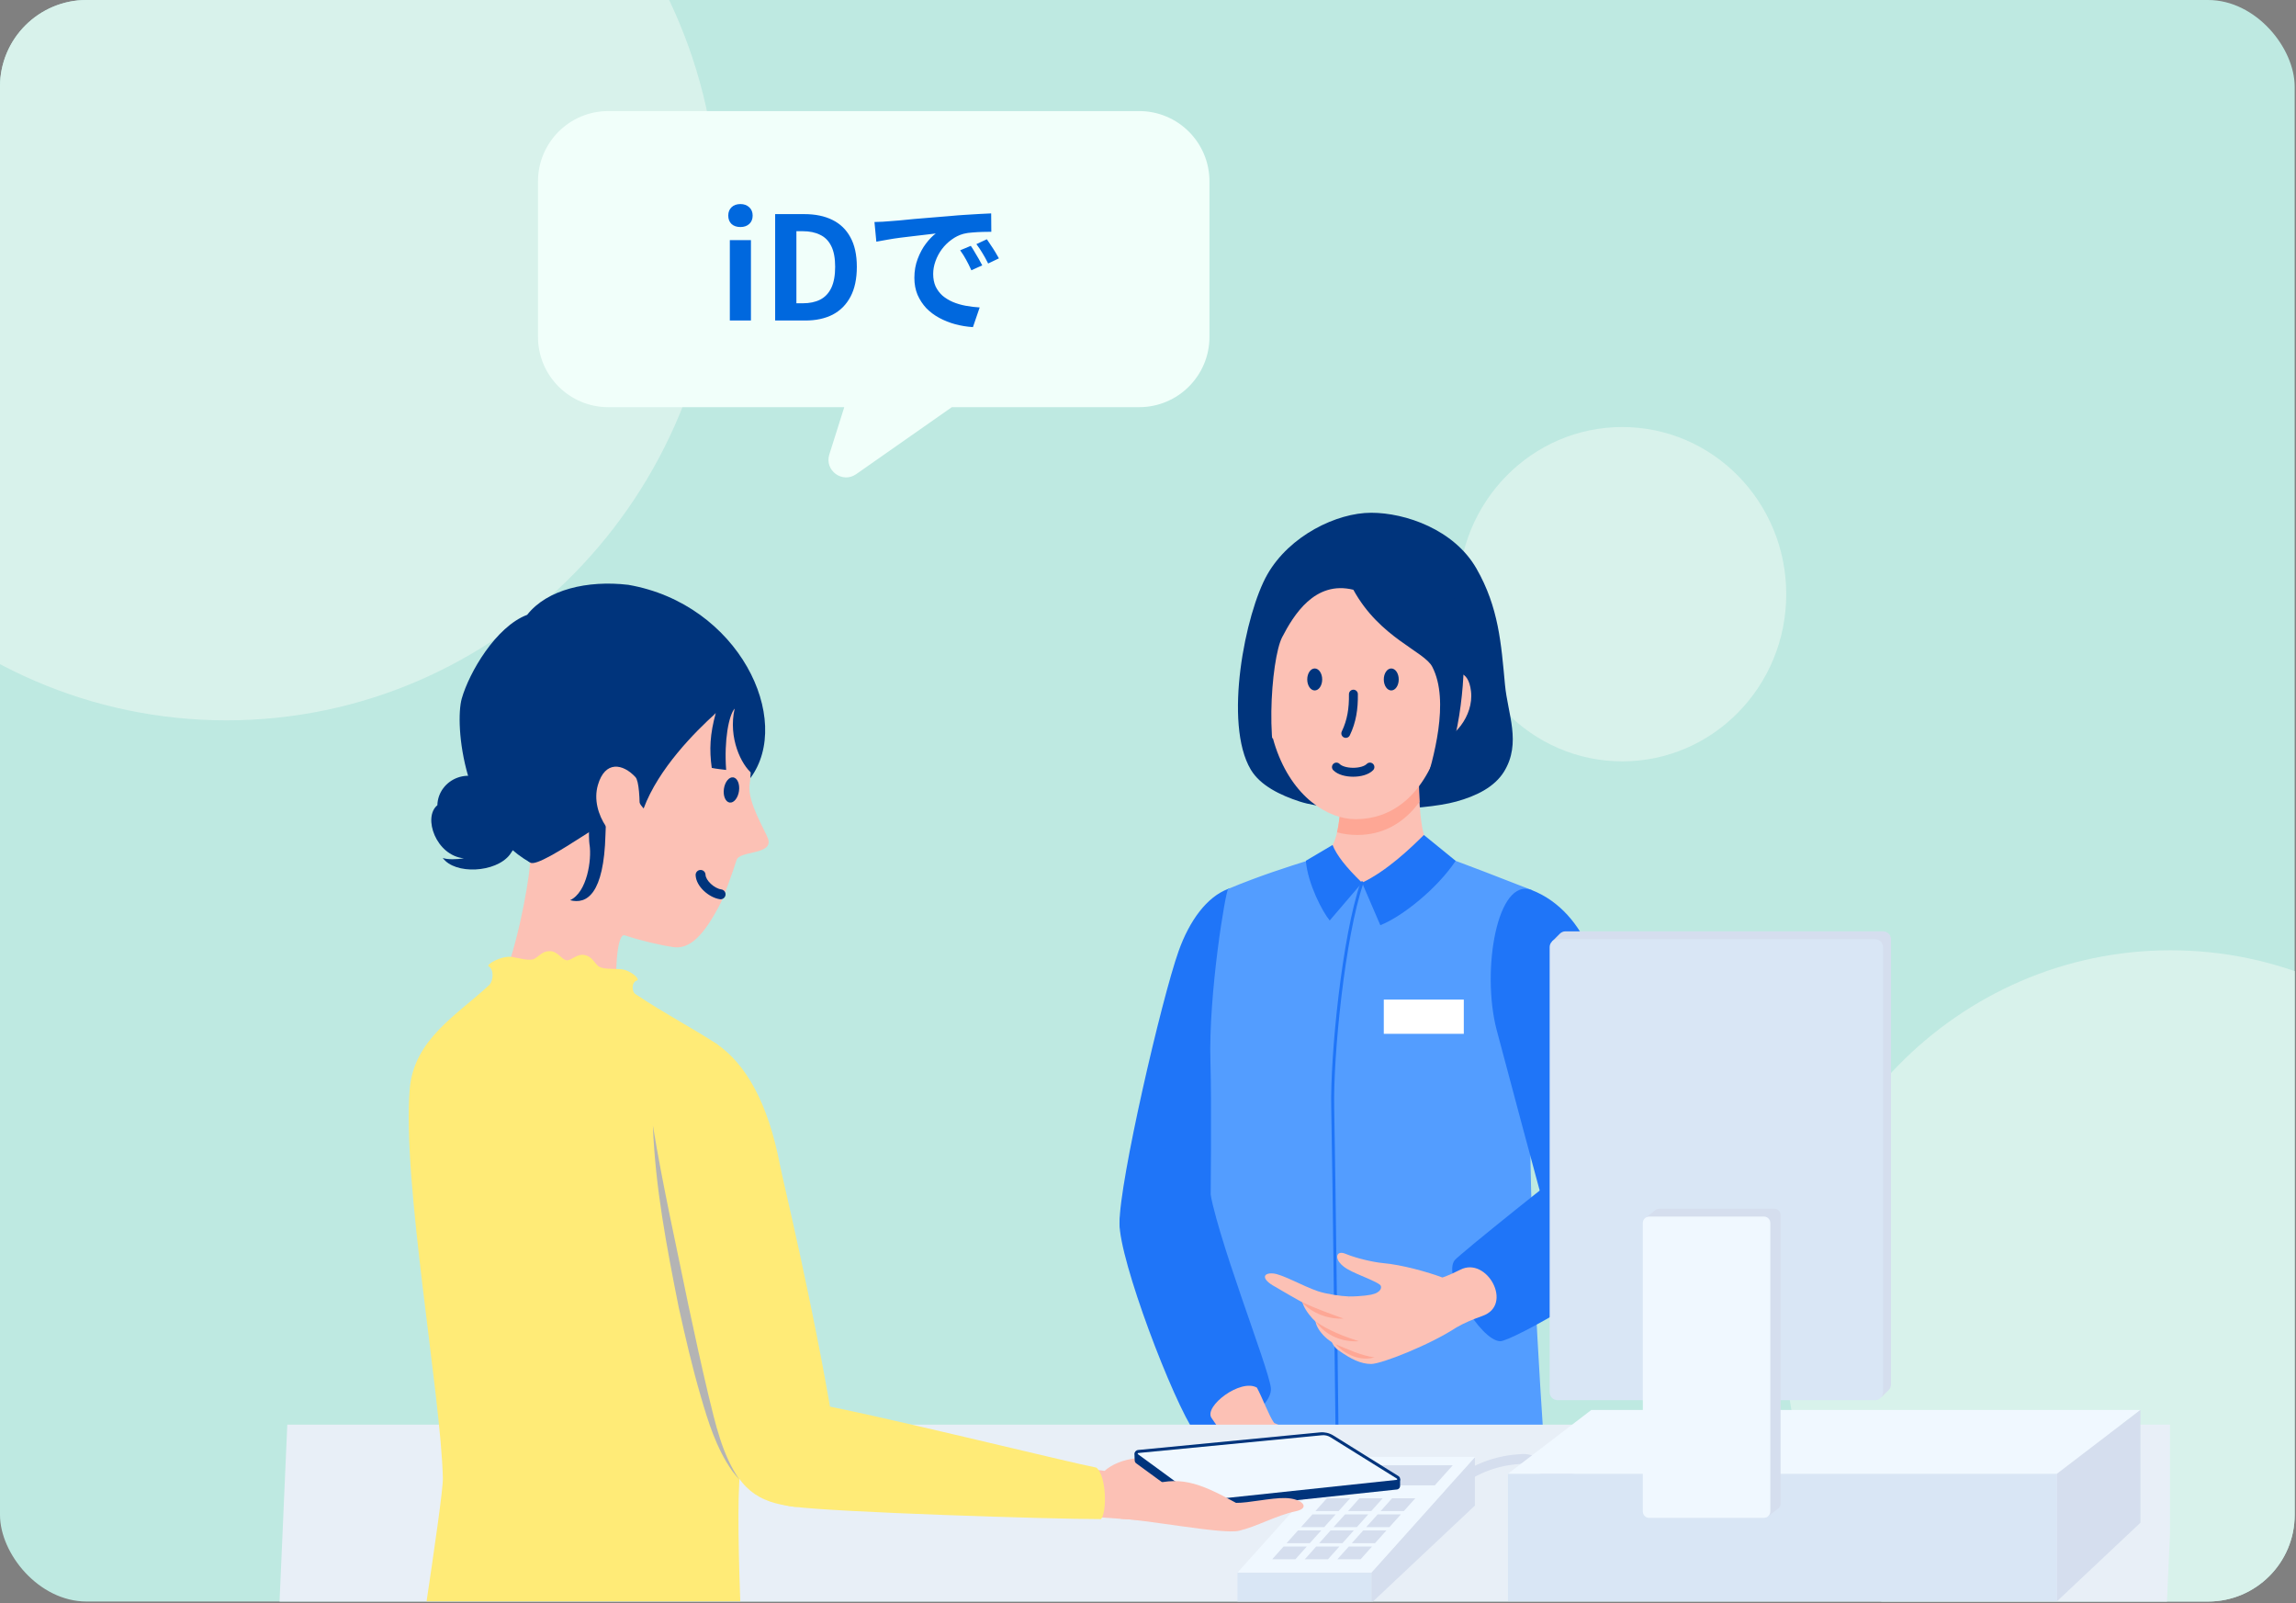 <svg width="318" height="222" viewBox="0 0 318 222" fill="none" xmlns="http://www.w3.org/2000/svg">
<rect x="0" y="0" width="318" height="222" fill="#808080" stroke="none"/>
<g clip-path="url(#clip0_434_7336)">
<rect width="317.817" height="221.76" rx="12" fill="#BEE9E1"/>
<path d="M31.365 99.743C68.99 99.743 99.492 68.654 99.492 30.304C99.492 -8.046 68.99 -39.134 31.365 -39.134C-6.261 -39.134 -36.762 -8.046 -36.762 30.304C-36.762 68.654 -6.261 99.743 31.365 99.743Z" fill="#D8F2EB"/>
<path d="M300.629 240.244C330.068 240.244 353.932 215.92 353.932 185.914C353.932 155.909 330.068 131.585 300.629 131.585C271.191 131.585 247.326 155.909 247.326 185.914C247.326 215.92 271.191 240.244 300.629 240.244Z" fill="#D8F2EB"/>
<path d="M224.688 105.423C237.229 105.423 247.397 95.06 247.397 82.276C247.397 69.493 237.229 59.13 224.688 59.13C212.146 59.13 201.978 69.493 201.978 82.276C201.978 95.06 212.146 105.423 224.688 105.423Z" fill="#D8F2EB"/>
<g clip-path="url(#clip1_434_7336)">
<path d="M180.02 110.99C177.34 110.12 174.558 108.783 173.242 106.577C169.425 100.182 172.474 84.885 175.531 79.54C178.615 74.146 185.153 71 189.91 71C194.666 71 201.396 73.33 204.487 78.717C207.578 84.104 207.914 89.134 208.442 94.802C208.812 98.839 210.744 102.862 208.325 106.823C206.982 109.016 204.405 110.243 201.691 110.99C196.921 112.313 184.927 112.58 180.02 110.99Z" fill="#00347C"/>
<path d="M196.613 102.423C196.613 104.363 196.031 113.944 197.737 116.994C198.724 118.762 203.515 121.51 208.004 122.292C209.765 122.6 203.213 137.685 190.082 137.685C176.944 137.685 171.502 122.806 173.209 122.292C177.588 120.983 183.585 118.769 184.572 116.994C186.278 113.944 185.696 104.356 185.696 102.423C186.532 102.423 195.777 102.423 196.613 102.423Z" fill="#FCC1B5"/>
<path d="M176.464 94.144C175.024 92.753 173.201 92.671 172.838 95.693C172.406 99.25 175.463 102.547 177.423 102.547C177.889 102.547 177.245 94.912 176.457 94.144H176.464Z" fill="#FCC1B5"/>
<path d="M200.108 94.144C201.547 92.753 203.37 92.671 203.733 95.693C204.165 99.25 201.108 102.547 199.148 102.547C198.682 102.547 199.327 94.912 200.115 94.144H200.108Z" fill="#FCC1B5"/>
<path d="M196.599 111.038C196.407 107.454 196.606 103.581 196.606 102.43H185.688C185.688 104.082 186.107 111.264 185.181 115.246C186.079 115.493 187.011 115.616 187.978 115.616C191.329 115.616 194.303 114.177 196.599 111.038Z" fill="#FEA795"/>
<path d="M187.758 74.577C179.911 74.577 175.147 80.855 174.976 90.382C174.887 95.433 175.689 100.559 176.676 103.479C179.013 110.387 183.913 113.43 187.758 113.43C192.638 113.43 196.935 110.387 199.272 103.479C200.259 100.566 201.061 95.433 200.971 90.382C200.807 80.848 195.605 74.577 187.751 74.577H187.758Z" fill="#FCC1B5"/>
<path d="M187.449 96.118C187.477 98.126 187.216 99.846 186.394 101.553" stroke="#00347C" stroke-width="1.234" stroke-linecap="round" stroke-linejoin="round"/>
<path d="M189.738 106.213C188.806 107.173 186.03 107.173 185.098 106.213" stroke="#00347C" stroke-width="1.234" stroke-linecap="round" stroke-linejoin="round"/>
<path d="M192.692 95.604C193.264 95.604 193.727 94.923 193.727 94.082C193.727 93.242 193.264 92.561 192.692 92.561C192.121 92.561 191.657 93.242 191.657 94.082C191.657 94.923 192.121 95.604 192.692 95.604Z" fill="#00347C"/>
<path d="M182.091 95.604C182.662 95.604 183.126 94.923 183.126 94.082C183.126 93.242 182.662 92.561 182.091 92.561C181.519 92.561 181.056 93.242 181.056 94.082C181.056 94.923 181.519 95.604 182.091 95.604Z" fill="#00347C"/>
<path d="M187.45 81.664C182.09 80.335 179.157 85.201 177.581 88.23C176.005 91.259 174.983 105.617 178.136 109.126C171.94 106.926 172.77 95.076 172.338 90.971C172.139 89.073 173.784 83.693 176.005 79.957C178.595 75.612 185.092 72.432 187.827 72.864C190.568 72.432 197.23 74.646 199.827 78.998C202.055 82.726 202.726 89.669 202.733 91.574C202.761 96.536 201.376 108.324 197.278 109.126C198.498 105.199 200.848 97.084 198.368 92.321C197.244 90.162 191.096 88.332 187.443 81.664H187.45Z" fill="#00347C"/>
<path d="M170.11 123.08C167.163 124.183 164.75 127.459 163.243 131.688C160.871 138.343 155.012 163.687 155.06 169.341C155.101 174.646 168.349 178.079 169.445 173.433C170.089 170.705 174.585 148.273 174.441 136.108C174.338 127.542 172.111 122.326 170.11 123.073V123.08Z" fill="#1F75F8"/>
<path d="M199.374 118.378C203.335 119.818 207.612 121.463 212.149 123.244C212.512 123.388 213.026 140.406 212.19 149.733C211.231 160.336 213.437 194.603 213.972 201.655C210.484 202.964 170.905 202.635 167.416 201.319C167.231 194.267 167.978 157.697 167.649 147.06C167.354 137.678 169.76 123.217 170.116 123.073C174.626 121.216 177.936 120.167 181.651 118.995C185.722 124.101 196.194 123.745 199.381 118.372L199.374 118.378Z" fill="#539DFF"/>
<path d="M202.739 138.411H191.657V143.147H202.739V138.411Z" fill="white"/>
<path d="M188.642 122.23C186.079 129.645 184.42 146.279 184.585 153.427C184.749 160.575 185.222 201.731 185.222 201.731" stroke="#1F75F8" stroke-width="0.411" stroke-linecap="round" stroke-linejoin="round"/>
<path d="M212.149 123.251C216.048 124.759 218.776 128.117 220.263 131.791C223.649 140.159 228.008 159.129 228.775 162.755C229.241 164.962 229.714 169.039 228.296 172.322C227.11 175.07 215.534 173.117 214.465 169.279C213.389 165.448 208.496 147.225 207.283 142.585C205.144 134.381 207.365 121.387 212.156 123.244L212.149 123.251Z" fill="#1F75F8"/>
<path d="M207.784 185.714C209.326 185.755 225.24 176.832 228.29 172.329C229.427 170.65 221.84 159.047 218.455 160.877C217.365 161.466 202.116 173.7 201.479 174.495C199.738 176.674 205.001 185.638 207.777 185.714H207.784Z" fill="#1F75F8"/>
<path d="M185.51 174.789C186.099 175.564 187.045 175.975 187.915 176.373C188.806 176.777 190.533 177.435 191.116 177.887C191.472 178.161 191.349 178.977 189.903 179.272C188.957 179.463 187.374 179.532 186.839 179.518C186.839 179.518 184.53 183.466 184.256 183.987C183.981 184.508 184.242 186.166 185.338 186.941C187.086 188.181 188.477 188.873 189.917 188.866C191.356 188.86 198.134 186.187 201.801 183.754C204.857 181.718 201.945 177.702 199.779 176.893C197.812 176.153 194.193 175.125 191.5 174.892C190.355 174.789 187.95 174.275 186.387 173.624C185.188 173.117 184.914 174.022 185.503 174.796L185.51 174.789Z" fill="#FCC1B5"/>
<path d="M190.354 187.955C188.045 187.503 185.18 186.522 183.809 185.378C182.164 183.994 181.692 182.198 182.809 182.26C184.549 182.362 188.552 183.651 190.101 184.042" fill="#FCC1B5"/>
<path d="M186.092 182.582C184.701 182.102 182.61 181.458 181.274 180.793C179.396 179.861 177.128 178.449 176.6 178.168C174.66 177.119 174.893 176.229 176.305 176.331C177.587 176.42 180.424 178.079 182.515 178.785C183.686 179.182 185.66 179.477 186.853 179.518" fill="#FCC1B5"/>
<path d="M189.169 185.995C185.879 184.953 183.851 184.172 182.727 183.425C181.609 182.678 179.56 180.019 180.705 179.484C181.15 179.278 188.799 182.061 188.799 182.061" fill="#FCC1B5"/>
<path d="M190.355 187.955C188.422 188.524 186.305 187.571 184.982 186.139C186.73 186.851 188.47 187.688 190.355 187.955Z" fill="#FEA795"/>
<path d="M188.189 185.714C185.928 185.871 183.577 184.919 182.254 183.013C184.056 184.247 186.113 185.049 188.189 185.714Z" fill="#FEA795"/>
<path d="M186.092 182.582C183.947 182.685 181.733 181.862 180.266 180.272C182.158 181.163 184.125 181.876 186.092 182.582Z" fill="#FEA795"/>
<path d="M199.785 176.893C200.587 176.612 201.423 176.235 202.28 175.804C205.933 173.953 209.668 180.683 205.33 182.212C204.007 182.678 202.794 183.192 201.807 183.754L199.785 176.893Z" fill="#FCC1B5"/>
<path d="M165.546 198.455C169.13 199.4 176.326 195.069 176.018 192.19C175.709 189.298 168.239 170.712 167.376 163.776C166.841 159.438 161.749 155.908 158.425 162.179C157.417 164.084 155.074 167.155 155.053 169.348C154.998 174.454 162.434 194 165.539 198.455H165.546Z" fill="#1F75F8"/>
<path d="M170.535 200.339C170.199 199.798 168.685 197.673 167.787 196.323C166.725 194.726 171.837 190.84 174.085 192.142C174.819 193.493 175.764 196.049 176.463 197.029L170.535 200.339Z" fill="#FCC1B5"/>
<path d="M179.637 212.23C179.843 213.299 180.884 213.313 181.967 214.547C182.687 215.362 185.305 216.98 185.641 217.411C186.49 218.494 185.867 219.173 184.284 218.268C182.385 217.185 178.54 215.218 177.389 213.8C176.039 212.127 171.797 203.197 170.529 200.339C169.987 199.126 174.497 196.241 176.457 197.029C179.849 198.4 184.345 201.607 184.907 202.478C186.443 204.856 189.287 207.967 190.63 209.064C191.98 210.16 191.144 210.983 189.862 210.668C189.04 210.462 188.012 209.907 187.162 209.338C186.477 208.879 185.414 207.693 184.887 207.159C184.359 206.624 184.599 209.098 184.846 210.003C185.092 210.914 179.623 212.223 179.623 212.223L179.637 212.23Z" fill="#FCC1B5"/>
<path d="M184.667 206.919C184.859 208.228 186.586 210.578 188.457 212.655C189.499 213.813 190.924 214.896 191.336 215.89C191.946 217.357 191.233 217.686 190.39 217.103C189.327 216.37 188.108 215.294 187.189 214.451C185.681 213.066 183.317 210.181 182.453 209.331" fill="#FCC1B5"/>
<path d="M180.665 210.058C181.09 211.312 183.201 213.299 185.408 214.992C186.642 215.938 188.232 216.74 188.814 217.638C189.671 218.967 189.157 219.714 188.218 219.296C187.039 218.768 185.538 217.644 184.483 216.987C182.756 215.904 179.315 213.361 178.315 212.676" fill="#FCC1B5"/>
<path d="M180.816 211.689C181.337 212.141 183.537 214.334 185.737 216.164C187.355 217.507 189.047 218.35 189.596 218.713C190.85 219.536 191.542 218.261 190.596 217.226C190.048 216.63 188.424 215.211 187.629 214.608C187.334 214.382 184.017 210.571 183.791 209.77" fill="#FCC1B5"/>
<path d="M188.642 122.23C186.394 120.057 185.099 118.378 184.564 117.001L180.863 119.187C181.124 122.374 183.18 126.28 184.166 127.459L188.642 122.23Z" fill="#1F75F8"/>
<path d="M191.177 128.11L188.648 122.23C192.109 120.578 195.365 117.446 197.208 115.616L201.615 119.201C198.983 123.121 194.152 126.938 191.184 128.11H191.177Z" fill="#1F75F8"/>
<path d="M301.204 197.269H39.791L38.297 231.358H299.71L301.204 197.269Z" fill="#E8EFF7"/>
<path d="M200.74 207.138L199.767 206.192C202.59 203.32 206.387 201.6 210.41 201.367C210.986 201.292 211.575 201.333 212.137 201.504C212.692 201.676 213.213 201.963 213.645 202.354C213.761 202.484 213.864 202.621 213.96 202.772C214.042 202.909 214.145 203.033 214.262 203.142C214.412 203.238 214.584 203.3 214.762 203.314C215.612 203.355 216.462 203.204 217.25 202.889C217.428 202.834 217.606 202.779 217.784 202.724C219.361 202.265 220.992 202.032 222.63 202.025V203.382H222.575C221.081 203.382 219.601 203.595 218.175 204.019C218.004 204.067 217.832 204.122 217.668 204.177C216.688 204.561 215.639 204.725 214.591 204.657C214.173 204.616 213.775 204.458 213.432 204.211C213.206 204.019 213.007 203.793 212.85 203.54C212.781 203.437 212.713 203.341 212.637 203.252C212.343 203.012 211.993 202.841 211.623 202.745C211.253 202.649 210.862 202.642 210.492 202.717C206.812 202.93 203.337 204.506 200.747 207.131" fill="#D5DEEE"/>
<path d="M189.945 217.747H171.399V221.962H189.945V217.747Z" fill="#D9E6F5"/>
<path d="M204.276 201.73V208.474L189.945 221.955V217.74L204.276 201.73Z" fill="#D5DEEE"/>
<path d="M189.945 217.747H171.399L185.771 201.73H204.317L189.945 217.747Z" fill="#F0F8FF"/>
<path d="M198.717 205.678H184.277L186.778 202.889H201.218L198.717 205.678Z" fill="#D5DEEE"/>
<path d="M185.401 209.235H182.187L183.77 207.467H186.991L185.401 209.235Z" fill="#D5DEEE"/>
<path d="M189.918 209.235H186.704L188.287 207.467H191.508L189.918 209.235Z" fill="#D5DEEE"/>
<path d="M194.434 209.235H191.22L192.803 207.467H196.017L194.434 209.235Z" fill="#D5DEEE"/>
<path d="M183.407 211.455H180.193L181.776 209.694H184.99L183.407 211.455Z" fill="#D5DEEE"/>
<path d="M187.923 211.455H184.702L186.292 209.694H189.507L187.923 211.455Z" fill="#D5DEEE"/>
<path d="M192.44 211.455H189.219L190.809 209.694H194.023L192.44 211.455Z" fill="#D5DEEE"/>
<path d="M181.406 213.683H178.191L179.775 211.915H182.996L181.406 213.683Z" fill="#D5DEEE"/>
<path d="M185.922 213.683H182.708L184.291 211.915H187.512L185.922 213.683Z" fill="#D5DEEE"/>
<path d="M190.438 213.683H187.224L188.807 211.915H192.022L190.438 213.683Z" fill="#D5DEEE"/>
<path d="M179.411 215.91H176.197L177.78 214.142H180.995L179.411 215.91Z" fill="#D5DEEE"/>
<path d="M183.928 215.91H180.714L182.297 214.142H185.511L183.928 215.91Z" fill="#D5DEEE"/>
<path d="M188.444 215.91H185.223L186.813 214.142H190.027L188.444 215.91Z" fill="#D5DEEE"/>
<path d="M284.906 204.061H208.86V221.715H284.906V204.061Z" fill="#D9E6F5"/>
<path d="M296.454 195.233H220.401L208.86 204.061H284.906L296.454 195.233Z" fill="#F0F8FF"/>
<path d="M296.455 195.233V210.846L284.907 221.715V204.061L296.455 195.233Z" fill="#D5DEEE"/>
<path d="M215.726 191.69L214.979 130.351L216.049 129.282C216.247 129.084 216.521 128.96 216.823 128.96H260.809C261.412 128.96 261.905 129.447 261.905 130.057V191.697C261.905 191.985 261.796 192.245 261.611 192.444C261.611 192.444 260.589 193.452 260.576 193.472C260.562 193.493 215.733 192.307 215.733 191.697L215.726 191.69Z" fill="#D5DEEE"/>
<path d="M259.705 130.05H215.727C215.121 130.05 214.63 130.541 214.63 131.146V192.78C214.63 193.385 215.121 193.876 215.727 193.876H259.705C260.311 193.876 260.802 193.385 260.802 192.78V131.146C260.802 130.541 260.311 130.05 259.705 130.05Z" fill="#D9E6F5"/>
<path d="M228.954 208.2C228.954 208.68 229.344 209.078 229.831 209.078L244.868 209.975L246.314 208.865C246.499 208.708 246.615 208.468 246.615 208.207V168.238C246.615 167.758 246.225 167.36 245.738 167.36H229.831C229.591 167.36 229.372 167.456 229.214 167.614L227.775 168.724L228.954 208.2Z" fill="#D5DEEE"/>
<path d="M244.313 168.457H228.413C227.928 168.457 227.535 168.85 227.535 169.334V209.297C227.535 209.781 227.928 210.174 228.413 210.174H244.313C244.797 210.174 245.19 209.781 245.19 209.297V169.334C245.19 168.85 244.797 168.457 244.313 168.457Z" fill="#F0F8FF"/>
</g>
<mask id="mask0_434_7336" style="mask-type:luminance" maskUnits="userSpaceOnUse" x="36" y="72" width="179" height="90">
<path d="M214.191 72.371H36V161.466H214.191V72.371Z" fill="white"/>
</mask>
<g mask="url(#mask0_434_7336)">
<path d="M87.881 84.625C94.707 85.584 100.059 89.929 102.691 95.796C104.212 99.195 104.206 105.898 103.815 108.66C103.479 111.045 106.083 115.185 106.392 116.185C107.077 118.406 102.417 117.748 102.006 119.105C101.594 120.462 100.272 124.135 99.826 125.012C97.421 129.721 95.44 131.448 93.288 131.146C91.506 130.9 88.655 130.228 86.544 129.515C85.324 129.104 85.167 135.683 85.427 138.37C85.653 140.673 90.101 148.068 91.821 151.097C93.473 154.01 70.726 141.591 69.006 137.129C71.432 132.346 73.118 122.888 73.379 119.955C73.481 118.831 72.906 117.364 72.686 117.014C71.713 115.445 69.952 112.731 69.588 111.915C68.238 108.941 67.169 105.185 67.841 100.422C69.39 89.415 77.319 83.138 87.887 84.625H87.881Z" fill="#FCC1B5"/>
<path d="M102.351 109.531C102.487 108.568 102.129 107.721 101.551 107.64C100.974 107.559 100.396 108.274 100.261 109.237C100.126 110.2 100.484 111.047 101.061 111.128C101.638 111.209 102.216 110.494 102.351 109.531Z" fill="#00347C"/>
<path d="M99.806 124.519C99.806 124.519 99.744 124.519 99.71 124.513C98.236 124.307 96.406 122.772 96.345 121.175C96.331 120.798 96.626 120.476 97.003 120.462C97.4 120.448 97.702 120.743 97.716 121.12C97.743 121.915 98.929 123.018 99.902 123.156C100.279 123.21 100.539 123.553 100.484 123.93C100.436 124.273 100.142 124.519 99.806 124.519Z" fill="#00347C"/>
</g>
<mask id="mask1_434_7336" style="mask-type:luminance" maskUnits="userSpaceOnUse" x="36" y="72" width="179" height="157">
<path d="M214.191 72.371H36V228.63H214.191V72.371Z" fill="white"/>
</mask>
<g mask="url(#mask1_434_7336)">
<path d="M68.876 109.304C65.236 105.562 60.659 107.968 60.577 111.498C58.534 113.156 60.377 118.461 64.249 118.851C63.324 119.009 61.913 119.043 61.323 118.797C62.996 121.127 68.663 120.866 70.61 118.344C72.563 115.822 72.659 110.497 68.869 109.311L68.876 109.304Z" fill="#00347C"/>
<path d="M81.658 116.98C81.966 119.043 81.322 123.553 78.957 124.649C81.274 125.259 83.638 123.793 83.858 115.582C84.077 107.372 85.791 100.34 86.99 98.702C88.189 97.071 85.598 95.412 84.097 98.565C81.85 103.294 81.343 114.91 81.651 116.98H81.658Z" fill="#00347C"/>
<path d="M70.678 91.376C69.814 93.062 65.86 100.299 66.82 106.981C67.704 113.156 71.864 118.42 73.44 119.441C74.921 120.4 87.154 110.86 88.031 111.785C90.094 106.261 95.659 101.19 99.134 98.743C98.325 101.656 98.229 103.828 98.579 106.33C98.962 106.433 100.573 106.611 100.573 106.611C100.271 102.499 100.937 99.045 101.752 98.113C100.82 102.191 102.712 105.96 104.158 107.098C105.659 103.924 105.165 99.106 103.733 95.543C101.629 90.32 96.721 85.941 91.862 84.008C83.755 80.787 72.926 87.01 70.685 91.369L70.678 91.376Z" fill="#00347C"/>
<path d="M86.195 105.487C86.723 107.968 88.265 111.025 89.142 111.95C91.205 106.426 96.194 101.416 99.134 98.75" fill="#00347C"/>
<path d="M88.018 107.611C86.278 105.727 83.796 105.274 82.809 108.701C81.644 112.731 85.29 117.124 87.977 117.501C88.614 117.59 88.971 108.646 88.018 107.611Z" fill="#FCC1B5"/>
<path d="M73.372 119.4C73.297 118.392 72.865 117.309 72.687 117.008C71.714 115.438 69.952 112.724 69.589 111.909C68.239 108.934 67.169 105.179 67.841 100.415C69.39 89.409 77.32 83.131 87.888 84.618C94.714 85.578 100.067 89.923 102.698 95.789C104.076 98.86 104.199 104.63 103.925 107.749C109.922 99.668 102.349 83.631 87.018 80.979C81.377 80.314 75.77 81.623 73.015 85.132C68.67 86.77 64.97 93.151 63.955 96.728C62.948 100.292 64.161 114.157 73.379 119.4H73.372Z" fill="#00347C"/>
<path d="M67.82 136.335C68.321 135.738 68.445 134.244 67.684 133.819C67.225 133.566 69.589 132.216 71.035 132.531C71.995 132.682 73.392 133.127 74.05 132.743C74.736 132.339 75.182 131.654 76.23 131.702C77.292 131.763 77.806 132.894 78.464 132.963C79.115 133.045 79.876 132.051 80.924 132.229C81.959 132.421 82.234 133.189 82.809 133.73C83.358 134.251 84.818 134.121 85.791 134.189C87.271 134.21 88.737 135.622 88.237 135.759C87.394 135.999 87.497 137.397 88.059 137.678C91.739 140.173 96.715 142.818 99.272 144.566C103.274 147.3 105.823 164.393 106.111 169.711C106.234 172.007 103.151 191.807 102.383 205.349C101.828 215.136 103.603 241.529 103.329 242.797C102.315 247.43 55.766 247.115 56.273 240.96C56.513 238.061 61.406 207.597 61.337 204.698C61.09 193.267 55.676 163.605 56.745 150.809C57.328 143.86 63.359 140.522 67.814 136.341L67.82 136.335Z" fill="#FFEB77"/>
<path d="M152.989 203.67C154.943 201.908 159.096 201.093 163.462 202.676C169.397 200.531 173.008 206.391 172.796 208.488C172.583 210.585 170.61 211.545 169.211 211.311C167.813 211.078 157.396 210.482 155.203 210.304C153.736 210.181 146.773 209.742 146.773 209.742V202.841L152.989 203.677V203.67Z" fill="#FCC1B5"/>
<path d="M184.66 200.086C184.118 199.75 183.474 199.599 182.836 199.661L157.314 200.99C157.033 201.018 157.163 201.964 157.157 202.203C157.157 202.361 157.218 202.519 157.362 202.621L165.373 208.474C165.956 208.899 166.683 209.098 167.403 209.023L193.466 206.247C193.747 206.22 193.918 205.987 193.918 205.747C193.918 205.644 193.918 204.917 193.918 204.849C193.905 204.712 184.66 200.093 184.66 200.093V200.086Z" fill="#00347C"/>
<path d="M193.678 204.383L184.659 198.763C184.118 198.427 183.473 198.277 182.836 198.338L157.615 200.778C157.156 200.826 156.991 201.415 157.368 201.69L165.38 207.542C165.963 207.967 166.689 208.166 167.409 208.091L193.472 205.315C193.952 205.267 194.089 204.637 193.685 204.383H193.678Z" fill="#00347C"/>
<path d="M157.643 201.196L183.09 198.736C183.501 198.694 183.919 198.79 184.269 199.01L193.48 204.746C193.549 204.787 193.528 204.897 193.446 204.911L167.135 207.714C166.669 207.762 166.203 207.638 165.826 207.364L157.609 201.361C157.54 201.313 157.574 201.21 157.65 201.203L157.643 201.196Z" fill="#F0F8FF"/>
<path d="M158.726 205.802C163.256 204.321 165.853 205.151 171.192 208.098C172.878 208.132 176.038 207.385 178.025 207.433C180.321 207.481 181.644 208.817 179.403 209.277C176.853 209.804 174.173 211.339 171.61 211.963C169.403 212.498 158.78 210.414 155.196 210.305" fill="#FCC1B5"/>
<path d="M109.969 208.632C115.877 209.4 145.368 210.345 152.502 210.345C153.339 209.269 153.243 204.383 151.851 203.218C147.842 202.45 120.839 195.754 112.368 194.281C108.256 193.568 101.848 200.435 103.205 203.252C104.589 206.124 105.994 208.111 109.969 208.632Z" fill="#FFEB77"/>
<path d="M99.278 144.566C94.07 141.002 89.601 151.056 90.533 156.73C91.116 160.294 97.681 193.349 99.806 199.469C102.246 206.487 105.049 207.988 109.969 208.639C112.848 209.016 116.262 202.546 115.316 196.899C112.554 180.313 108.441 163.474 108.017 161.274C106.372 152.694 103.281 147.314 99.278 144.572V144.566Z" fill="#FFEB77"/>
<g style="mix-blend-mode:color-burn">
<path d="M90.437 155.908C91.773 164.084 93.692 172.617 95.344 180.725C96.222 184.851 97.119 188.969 98.092 193.075C99.093 197.139 99.991 201.381 102.411 204.883C102.047 204.493 101.711 204.075 101.389 203.643C99.23 200.566 98.072 196.872 97.051 193.321C95.858 189.257 94.919 185.138 94.001 181.013C92.349 172.713 90.752 164.407 90.43 155.908H90.437Z" fill="#B4B4B4"/>
</g>
</g>
<path d="M157.775 15.38C163.153 15.38 167.513 19.74 167.513 25.117V46.644C167.513 52.021 163.153 56.38 157.775 56.38H131.832L118.581 65.655C116.676 66.989 114.163 65.147 114.863 62.929L116.932 56.38H84.25C78.873 56.38 74.513 52.021 74.513 46.644V25.117C74.513 19.74 78.873 15.38 84.25 15.38H157.775Z" fill="#F1FFFA"/>
<path d="M101.083 44.38V33.247H104.006V44.38H101.083ZM102.555 31.437C102.038 31.437 101.627 31.298 101.322 31.02C101.017 30.728 100.865 30.337 100.865 29.847C100.865 29.37 101.017 28.985 101.322 28.694C101.627 28.402 102.038 28.256 102.555 28.256C103.045 28.256 103.449 28.402 103.767 28.694C104.085 28.985 104.244 29.37 104.244 29.847C104.244 30.337 104.085 30.728 103.767 31.02C103.449 31.298 103.045 31.437 102.555 31.437ZM107.36 44.38V29.648H111.396C112.907 29.648 114.199 29.913 115.273 30.443C116.36 30.974 117.195 31.775 117.778 32.849C118.374 33.923 118.673 35.288 118.673 36.944C118.673 38.601 118.381 39.98 117.798 41.08C117.215 42.18 116.393 43.008 115.332 43.565C114.272 44.108 113.013 44.38 111.555 44.38H107.36ZM110.303 41.994H111.197C112.125 41.994 112.92 41.829 113.583 41.497C114.259 41.153 114.776 40.609 115.134 39.867C115.492 39.112 115.67 38.137 115.67 36.944C115.67 35.752 115.492 34.797 115.134 34.082C114.776 33.353 114.259 32.829 113.583 32.511C112.92 32.18 112.125 32.014 111.197 32.014H110.303V41.994ZM121.115 30.741C121.513 30.728 121.891 30.715 122.249 30.702C122.606 30.675 122.878 30.655 123.064 30.642C123.475 30.616 123.978 30.576 124.575 30.523C125.184 30.457 125.86 30.39 126.603 30.324C127.358 30.258 128.16 30.192 129.008 30.125C129.856 30.059 130.738 29.986 131.652 29.907C132.342 29.84 133.024 29.787 133.7 29.747C134.389 29.695 135.039 29.655 135.649 29.628C136.271 29.588 136.815 29.562 137.279 29.549L137.299 32.093C136.941 32.093 136.53 32.1 136.066 32.113C135.602 32.127 135.138 32.153 134.674 32.193C134.224 32.219 133.819 32.279 133.462 32.372C132.865 32.531 132.308 32.803 131.792 33.187C131.275 33.558 130.824 34.002 130.44 34.519C130.069 35.023 129.777 35.573 129.565 36.169C129.353 36.752 129.247 37.342 129.247 37.939C129.247 38.588 129.359 39.165 129.585 39.668C129.823 40.159 130.141 40.583 130.539 40.941C130.95 41.285 131.427 41.577 131.971 41.815C132.514 42.041 133.097 42.213 133.72 42.332C134.356 42.452 135.012 42.531 135.688 42.571L134.754 45.295C133.919 45.242 133.104 45.109 132.308 44.897C131.526 44.685 130.791 44.393 130.102 44.022C129.412 43.651 128.809 43.2 128.292 42.67C127.789 42.127 127.385 41.511 127.08 40.821C126.788 40.119 126.642 39.337 126.642 38.475C126.642 37.521 126.795 36.646 127.1 35.851C127.404 35.042 127.782 34.34 128.233 33.744C128.697 33.134 129.154 32.663 129.605 32.332C129.234 32.385 128.783 32.438 128.253 32.491C127.736 32.544 127.172 32.61 126.563 32.69C125.966 32.756 125.357 32.829 124.734 32.909C124.111 32.988 123.508 33.081 122.925 33.187C122.355 33.28 121.838 33.373 121.374 33.465L121.115 30.741ZM134.456 34.042C134.628 34.28 134.807 34.565 134.992 34.897C135.191 35.215 135.383 35.54 135.569 35.871C135.755 36.189 135.914 36.481 136.046 36.746L134.535 37.422C134.283 36.865 134.038 36.375 133.8 35.95C133.574 35.526 133.303 35.096 132.984 34.658L134.456 34.042ZM136.682 33.127C136.855 33.366 137.04 33.644 137.239 33.962C137.451 34.267 137.657 34.585 137.855 34.917C138.054 35.235 138.22 35.52 138.352 35.772L136.861 36.487C136.596 35.957 136.338 35.486 136.086 35.076C135.847 34.665 135.562 34.241 135.231 33.803L136.682 33.127Z" fill="#0068DE"/>
</g>
<defs>
<clipPath id="clip0_434_7336">
<rect width="317.817" height="221.76" rx="12" fill="white"/>
</clipPath>
<clipPath id="clip1_434_7336">
<rect width="262.489" height="157.63" fill="white" transform="translate(38.056 71)"/>
</clipPath>
</defs>
</svg>
